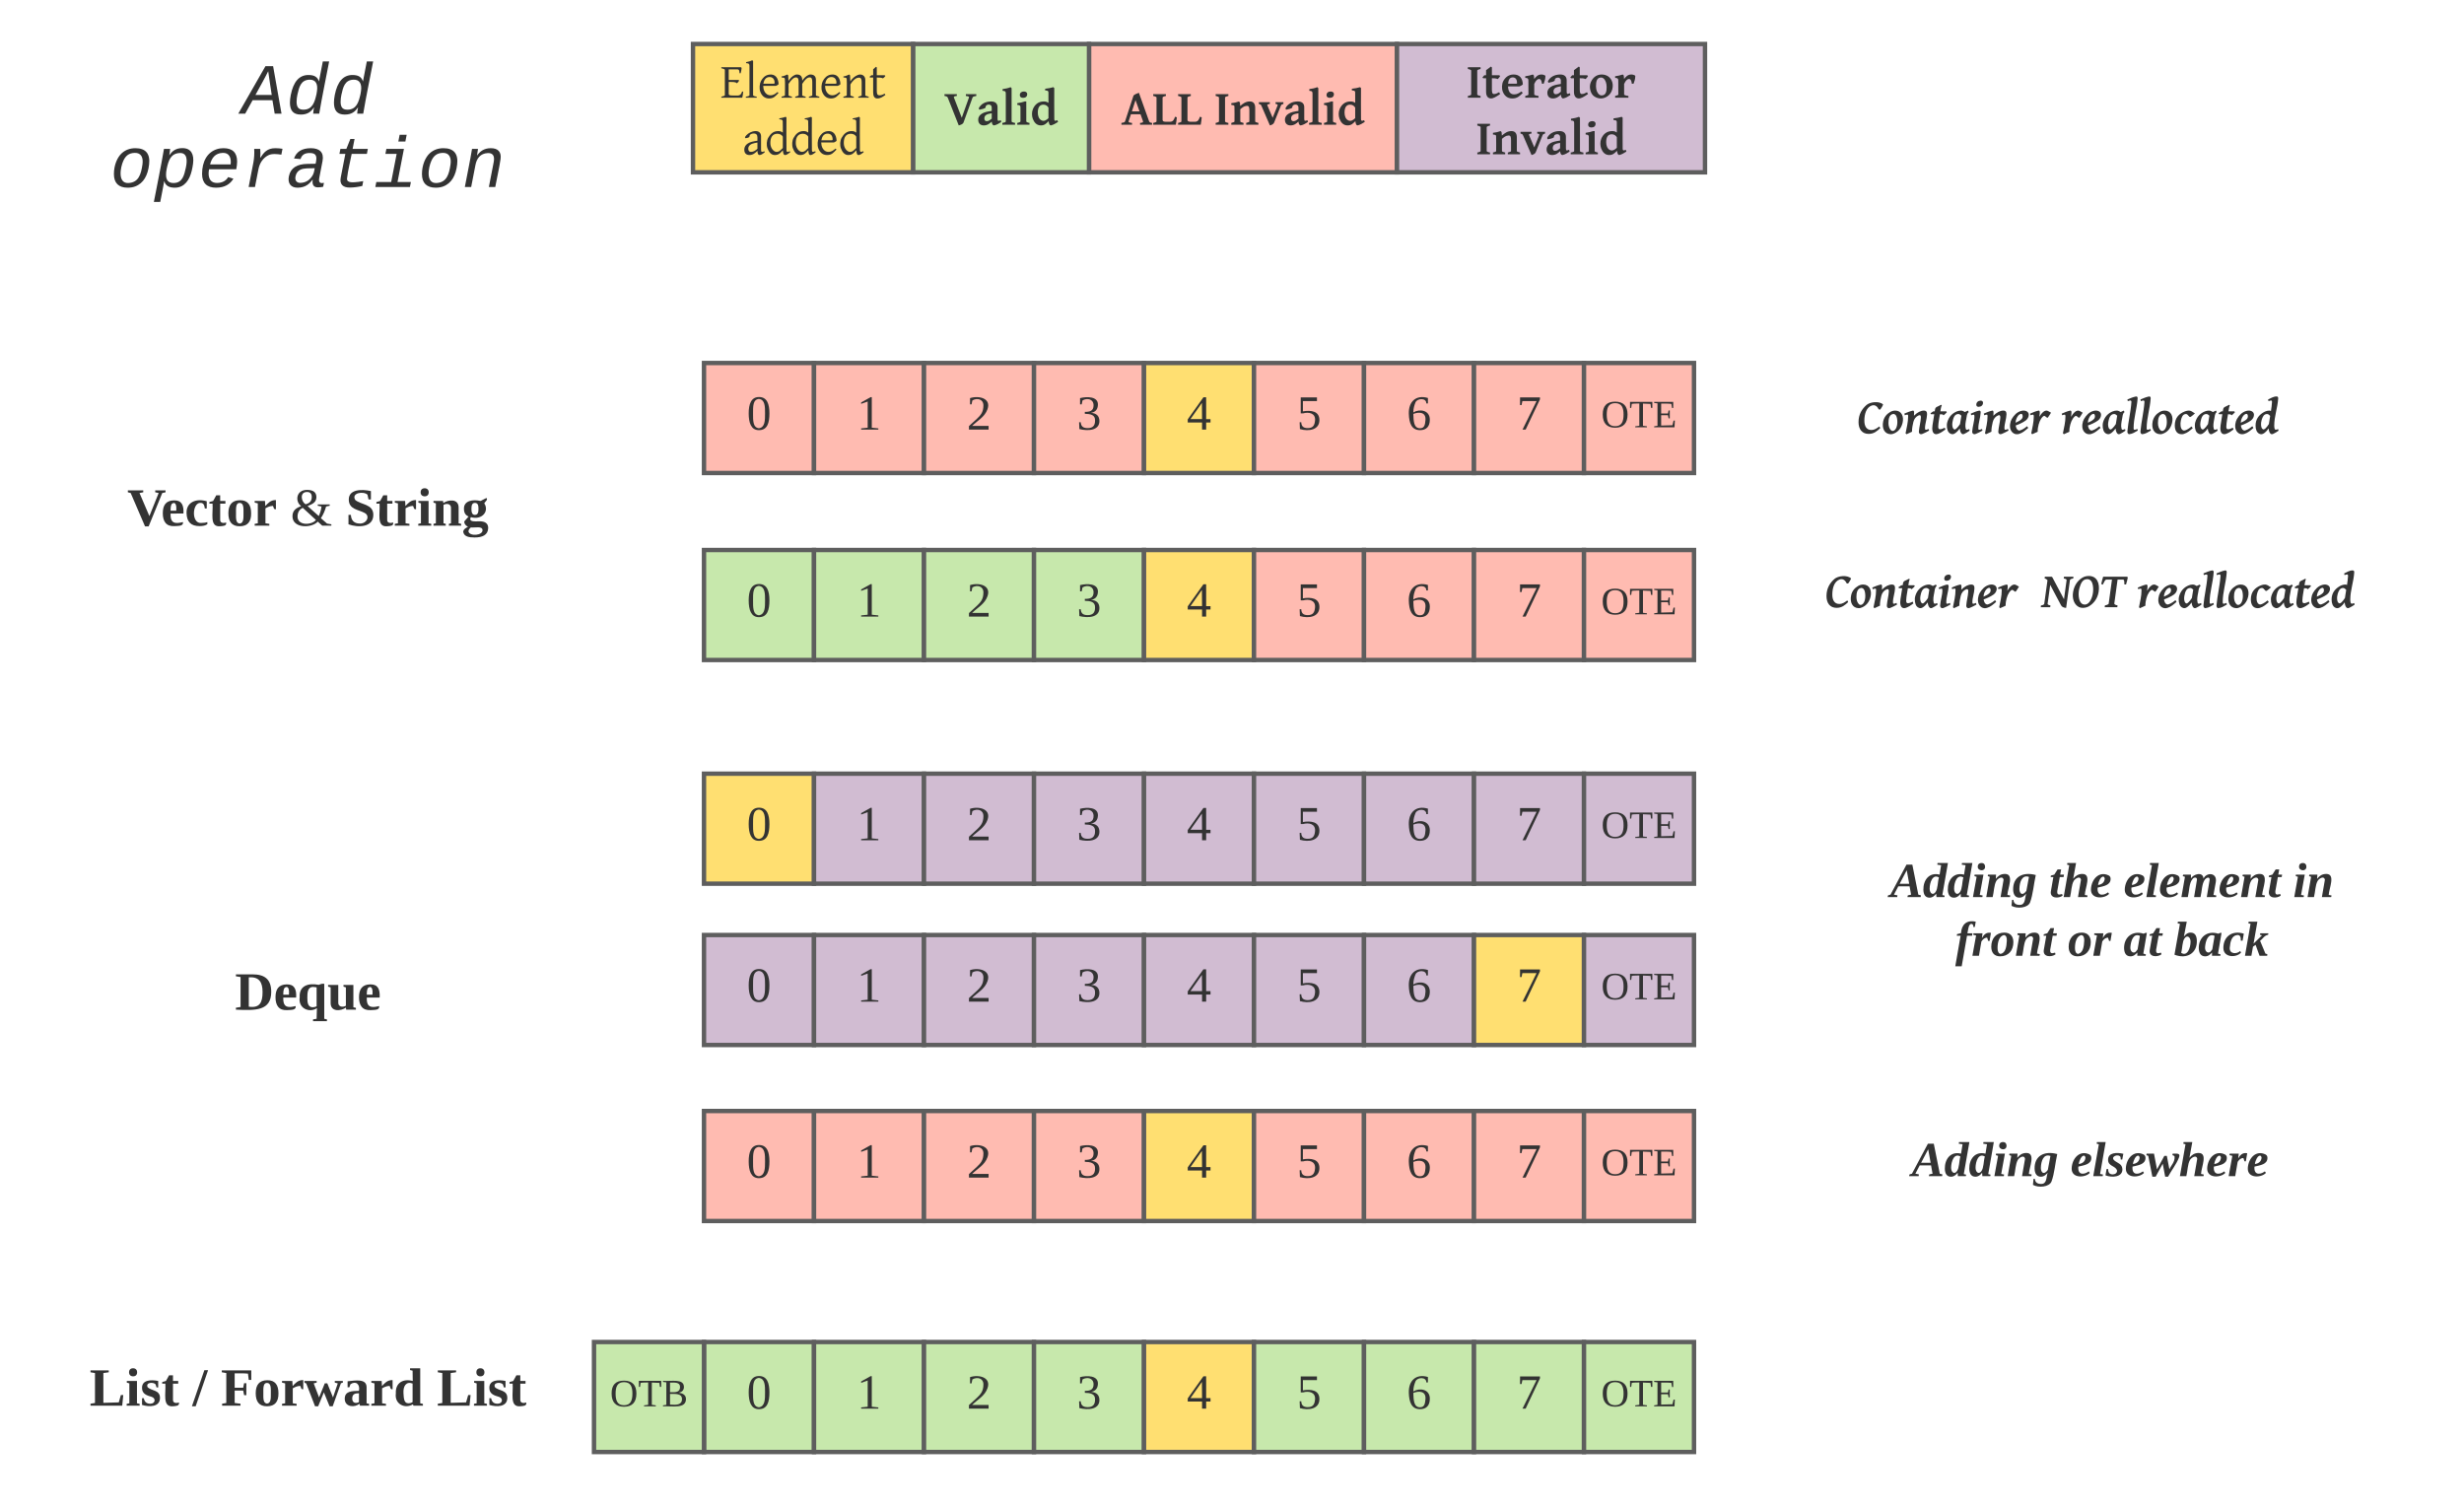 <svg xmlns="http://www.w3.org/2000/svg" xmlns:xlink="http://www.w3.org/1999/xlink" xmlns:lucid="lucid" width="1120" height="685"><g transform="translate(0 -80)" lucid:page-tab-id="0_0"><path d="M20 106c0-3.3 2.7-6 6-6h228c3.3 0 6 2.7 6 6v64.67c0 3.3-2.7 6-6 6H26c-3.3 0-6-2.7-6-6z" stroke="#000" stroke-opacity="0" stroke-width="2" fill="#fff" fill-opacity="0"/><use xlink:href="#a" transform="matrix(1,0,0,1,25,105) translate(84.995 26.66)"/><use xlink:href="#b" transform="matrix(1,0,0,1,25,105) translate(24.985 59.993)"/><path d="M495 100h140v58.33H495z" stroke="#5e5e5e" stroke-width="2" fill="#ffbbb1"/><use xlink:href="#c" transform="matrix(1,0,0,1,500,105) translate(9.748 31.673)"/><use xlink:href="#d" transform="matrix(1,0,0,1,500,105) translate(51.882 31.673)"/><path d="M415 100h80v58.33h-80z" stroke="#5e5e5e" stroke-width="2" fill="#c7e8ac"/><use xlink:href="#e" transform="matrix(1,0,0,1,420,105) translate(9.164 31.673)"/><path d="M315 100h100v58.33H315z" stroke="#5e5e5e" stroke-width="2" fill="#ffdf71"/><use xlink:href="#f" transform="matrix(1,0,0,1,320,105) translate(7.332 19.423)"/><use xlink:href="#g" transform="matrix(1,0,0,1,320,105) translate(17.434 45.139)"/><path d="M320 245h50v50h-50z" stroke="#5e5e5e" stroke-width="2" fill="#ffbbb1"/><use xlink:href="#h" transform="matrix(1,0,0,1,325,250) translate(14.444 25.278)"/><path d="M370 245h50v50h-50z" stroke="#5e5e5e" stroke-width="2" fill="#ffbbb1"/><use xlink:href="#i" transform="matrix(1,0,0,1,375,250) translate(14.444 25.278)"/><path d="M420 245h50v50h-50z" stroke="#5e5e5e" stroke-width="2" fill="#ffbbb1"/><use xlink:href="#j" transform="matrix(1,0,0,1,425,250) translate(14.444 25.278)"/><path d="M470 245h50v50h-50z" stroke="#5e5e5e" stroke-width="2" fill="#ffbbb1"/><use xlink:href="#k" transform="matrix(1,0,0,1,475,250) translate(14.444 25.278)"/><path d="M520 245h50v50h-50z" stroke="#5e5e5e" stroke-width="2" fill="#ffdf71"/><use xlink:href="#l" transform="matrix(1,0,0,1,525,250) translate(14.444 25.278)"/><path d="M570 245h50v50h-50z" stroke="#5e5e5e" stroke-width="2" fill="#ffbbb1"/><use xlink:href="#m" transform="matrix(1,0,0,1,575,250) translate(14.444 25.278)"/><path d="M620 245h50v50h-50z" stroke="#5e5e5e" stroke-width="2" fill="#ffbbb1"/><use xlink:href="#n" transform="matrix(1,0,0,1,625,250) translate(14.444 25.278)"/><path d="M670 245h50v50h-50z" stroke="#5e5e5e" stroke-width="2" fill="#ffbbb1"/><use xlink:href="#o" transform="matrix(1,0,0,1,675,250) translate(14.444 25.278)"/><path d="M720 245h50v50h-50z" stroke="#5e5e5e" stroke-width="2" fill="#ffbbb1"/><use xlink:href="#p" transform="matrix(1,0,0,1,725,250) translate(2.79 24.222)"/><path d="M20 291c0-3.3 2.7-6 6-6h228c3.3 0 6 2.7 6 6v48c0 3.3-2.7 6-6 6H26c-3.3 0-6-2.7-6-6z" stroke="#000" stroke-opacity="0" stroke-width="2" fill="#fff" fill-opacity="0"/><use xlink:href="#q" transform="matrix(1,0,0,1,25,290) translate(32.84 28.931)"/><use xlink:href="#r" transform="matrix(1,0,0,1,25,290) translate(106.988 28.931)"/><use xlink:href="#s" transform="matrix(1,0,0,1,25,290) translate(132.111 28.931)"/><path d="M820 246c0-3.3 2.7-6 6-6h228c3.3 0 6 2.7 6 6v48c0 3.3-2.7 6-6 6H826c-3.3 0-6-2.7-6-6z" stroke="#000" stroke-opacity="0" stroke-width="2" fill="#fff" fill-opacity="0"/><use xlink:href="#t" transform="matrix(1,0,0,1,825,245) translate(19.118 31.923)"/><use xlink:href="#u" transform="matrix(1,0,0,1,825,245) translate(111.87 31.923)"/><path d="M320 330h50v50h-50z" stroke="#5e5e5e" stroke-width="2" fill="#c7e8ac"/><use xlink:href="#h" transform="matrix(1,0,0,1,325,335) translate(14.444 25.278)"/><path d="M370 330h50v50h-50z" stroke="#5e5e5e" stroke-width="2" fill="#c7e8ac"/><use xlink:href="#v" transform="matrix(1,0,0,1,375,335) translate(14.444 25.278)"/><path d="M420 330h50v50h-50z" stroke="#5e5e5e" stroke-width="2" fill="#c7e8ac"/><use xlink:href="#w" transform="matrix(1,0,0,1,425,335) translate(14.444 25.278)"/><path d="M470 330h50v50h-50z" stroke="#5e5e5e" stroke-width="2" fill="#c7e8ac"/><use xlink:href="#k" transform="matrix(1,0,0,1,475,335) translate(14.444 25.278)"/><path d="M520 330h50v50h-50z" stroke="#5e5e5e" stroke-width="2" fill="#ffdf71"/><use xlink:href="#x" transform="matrix(1,0,0,1,525,335) translate(14.444 25.278)"/><path d="M570 330h50v50h-50z" stroke="#5e5e5e" stroke-width="2" fill="#ffbbb1"/><use xlink:href="#y" transform="matrix(1,0,0,1,575,335) translate(14.444 25.278)"/><path d="M620 330h50v50h-50z" stroke="#5e5e5e" stroke-width="2" fill="#ffbbb1"/><use xlink:href="#z" transform="matrix(1,0,0,1,625,335) translate(14.444 25.278)"/><path d="M670 330h50v50h-50z" stroke="#5e5e5e" stroke-width="2" fill="#ffbbb1"/><use xlink:href="#A" transform="matrix(1,0,0,1,675,335) translate(14.444 25.278)"/><path d="M720 330h50v50h-50z" stroke="#5e5e5e" stroke-width="2" fill="#ffbbb1"/><use xlink:href="#p" transform="matrix(1,0,0,1,725,335) translate(2.79 24.222)"/><path d="M800 324.57c0-3.32 2.7-6 6-6h288c3.3 0 6 2.68 6 6V374c0 3.3-2.7 6-6 6H806c-3.3 0-6-2.7-6-6z" stroke="#000" stroke-opacity="0" stroke-width="2" fill="#fff" fill-opacity="0"/><use xlink:href="#B" transform="matrix(1,0,0,1,805,323.568) translate(24.552 32.423)"/><use xlink:href="#C" transform="matrix(1,0,0,1,805,323.568) translate(122.631 32.423)"/><use xlink:href="#D" transform="matrix(1,0,0,1,805,323.568) translate(166.436 32.423)"/><path d="M320 431.67h50v50h-50z" stroke="#5e5e5e" stroke-width="2" fill="#ffdf71"/><use xlink:href="#E" transform="matrix(1,0,0,1,325,436.667) translate(14.444 25.278)"/><path d="M370 431.67h50v50h-50z" stroke="#5e5e5e" stroke-width="2" fill="#d1bcd2"/><use xlink:href="#i" transform="matrix(1,0,0,1,375,436.667) translate(14.444 25.278)"/><path d="M420 431.67h50v50h-50z" stroke="#5e5e5e" stroke-width="2" fill="#d1bcd2"/><use xlink:href="#w" transform="matrix(1,0,0,1,425,436.667) translate(14.444 25.278)"/><path d="M470 431.67h50v50h-50z" stroke="#5e5e5e" stroke-width="2" fill="#d1bcd2"/><use xlink:href="#F" transform="matrix(1,0,0,1,475,436.667) translate(14.444 25.278)"/><path d="M520 431.67h50v50h-50z" stroke="#5e5e5e" stroke-width="2" fill="#d1bcd2"/><use xlink:href="#l" transform="matrix(1,0,0,1,525,436.667) translate(14.444 25.278)"/><path d="M570 431.67h50v50h-50z" stroke="#5e5e5e" stroke-width="2" fill="#d1bcd2"/><use xlink:href="#m" transform="matrix(1,0,0,1,575,436.667) translate(14.444 25.278)"/><path d="M620 431.67h50v50h-50z" stroke="#5e5e5e" stroke-width="2" fill="#d1bcd2"/><use xlink:href="#z" transform="matrix(1,0,0,1,625,436.667) translate(14.444 25.278)"/><path d="M670 431.67h50v50h-50z" stroke="#5e5e5e" stroke-width="2" fill="#d1bcd2"/><use xlink:href="#A" transform="matrix(1,0,0,1,675,436.667) translate(14.444 25.278)"/><path d="M720 431.67h50v50h-50z" stroke="#5e5e5e" stroke-width="2" fill="#d1bcd2"/><use xlink:href="#p" transform="matrix(1,0,0,1,725,436.667) translate(2.79 24.222)"/><path d="M20 511c0-3.3 2.7-6 6-6h228c3.3 0 6 2.7 6 6v48c0 3.3-2.7 6-6 6H26c-3.3 0-6-2.7-6-6z" stroke="#000" stroke-opacity="0" stroke-width="2" fill="#fff" fill-opacity="0"/><use xlink:href="#G" transform="matrix(1,0,0,1,25,510) translate(81.83 28.931)"/><path d="M635 100h140v58.33H635z" stroke="#5e5e5e" stroke-width="2" fill="#d1bcd2"/><use xlink:href="#H" transform="matrix(1,0,0,1,640,105) translate(26.518 19.423)"/><use xlink:href="#d" transform="matrix(1,0,0,1,640,105) translate(30.815 45.139)"/><path d="M840 471c0-3.3 2.7-6 6-6h228c3.3 0 6 2.7 6 6v51.33c0 3.32-2.7 6-6 6H846c-3.3 0-6-2.68-6-6z" stroke="#000" stroke-opacity="0" stroke-width="2" fill="#fff" fill-opacity="0"/><use xlink:href="#I" transform="matrix(1,0,0,1,845,470) translate(14.198 17.778)"/><use xlink:href="#J" transform="matrix(1,0,0,1,845,470) translate(86.42 17.778)"/><use xlink:href="#K" transform="matrix(1,0,0,1,845,470) translate(120.309 17.778)"/><use xlink:href="#L" transform="matrix(1,0,0,1,845,470) translate(197.284 17.778)"/><use xlink:href="#M" transform="matrix(1,0,0,1,845,470) translate(43.765 44.444)"/><use xlink:href="#N" transform="matrix(1,0,0,1,845,470) translate(94.938 44.444)"/><use xlink:href="#O" transform="matrix(1,0,0,1,845,470) translate(120.247 44.444)"/><use xlink:href="#P" transform="matrix(1,0,0,1,845,470) translate(143.086 44.444)"/><path d="M320 505h50v50h-50z" stroke="#5e5e5e" stroke-width="2" fill="#d1bcd2"/><use xlink:href="#E" transform="matrix(1,0,0,1,325,510) translate(14.444 25.278)"/><path d="M370 505h50v50h-50z" stroke="#5e5e5e" stroke-width="2" fill="#d1bcd2"/><use xlink:href="#i" transform="matrix(1,0,0,1,375,510) translate(14.444 25.278)"/><path d="M420 505h50v50h-50z" stroke="#5e5e5e" stroke-width="2" fill="#d1bcd2"/><use xlink:href="#w" transform="matrix(1,0,0,1,425,510) translate(14.444 25.278)"/><path d="M470 505h50v50h-50z" stroke="#5e5e5e" stroke-width="2" fill="#d1bcd2"/><use xlink:href="#F" transform="matrix(1,0,0,1,475,510) translate(14.444 25.278)"/><path d="M520 505h50v50h-50z" stroke="#5e5e5e" stroke-width="2" fill="#d1bcd2"/><use xlink:href="#l" transform="matrix(1,0,0,1,525,510) translate(14.444 25.278)"/><path d="M570 505h50v50h-50z" stroke="#5e5e5e" stroke-width="2" fill="#d1bcd2"/><use xlink:href="#y" transform="matrix(1,0,0,1,575,510) translate(14.444 25.278)"/><path d="M620 505h50v50h-50z" stroke="#5e5e5e" stroke-width="2" fill="#d1bcd2"/><use xlink:href="#n" transform="matrix(1,0,0,1,625,510) translate(14.444 25.278)"/><path d="M670 505h50v50h-50z" stroke="#5e5e5e" stroke-width="2" fill="#ffdf71"/><use xlink:href="#o" transform="matrix(1,0,0,1,675,510) translate(14.444 25.278)"/><path d="M720 505h50v50h-50z" stroke="#5e5e5e" stroke-width="2" fill="#d1bcd2"/><use xlink:href="#p" transform="matrix(1,0,0,1,725,510) translate(2.79 24.222)"/><path d="M320 585h50v50h-50z" stroke="#5e5e5e" stroke-width="2" fill="#ffbbb1"/><use xlink:href="#E" transform="matrix(1,0,0,1,325,590) translate(14.444 25.278)"/><path d="M370 585h50v50h-50z" stroke="#5e5e5e" stroke-width="2" fill="#ffbbb1"/><use xlink:href="#i" transform="matrix(1,0,0,1,375,590) translate(14.444 25.278)"/><path d="M420 585h50v50h-50z" stroke="#5e5e5e" stroke-width="2" fill="#ffbbb1"/><use xlink:href="#w" transform="matrix(1,0,0,1,425,590) translate(14.444 25.278)"/><path d="M470 585h50v50h-50z" stroke="#5e5e5e" stroke-width="2" fill="#ffbbb1"/><use xlink:href="#k" transform="matrix(1,0,0,1,475,590) translate(14.444 25.278)"/><path d="M520 585h50v50h-50z" stroke="#5e5e5e" stroke-width="2" fill="#ffdf71"/><use xlink:href="#x" transform="matrix(1,0,0,1,525,590) translate(14.444 25.278)"/><path d="M570 585h50v50h-50z" stroke="#5e5e5e" stroke-width="2" fill="#ffbbb1"/><use xlink:href="#y" transform="matrix(1,0,0,1,575,590) translate(14.444 25.278)"/><path d="M620 585h50v50h-50z" stroke="#5e5e5e" stroke-width="2" fill="#ffbbb1"/><use xlink:href="#n" transform="matrix(1,0,0,1,625,590) translate(14.444 25.278)"/><path d="M670 585h50v50h-50z" stroke="#5e5e5e" stroke-width="2" fill="#ffbbb1"/><use xlink:href="#o" transform="matrix(1,0,0,1,675,590) translate(14.444 25.278)"/><path d="M720 585h50v50h-50z" stroke="#5e5e5e" stroke-width="2" fill="#ffbbb1"/><use xlink:href="#Q" transform="matrix(1,0,0,1,725,590) translate(2.79 24.222)"/><path d="M830 584.33c0-3.3 2.7-6 6-6h228c3.3 0 6 2.7 6 6v51.34c0 3.3-2.7 6-6 6H836c-3.3 0-6-2.7-6-6z" stroke="#000" stroke-opacity="0" stroke-width="2" fill="#fff" fill-opacity="0"/><use xlink:href="#I" transform="matrix(1,0,0,1,835,583.333) translate(33.951 31.278)"/><use xlink:href="#R" transform="matrix(1,0,0,1,835,583.333) translate(106.173 31.278)"/><path d="M20 691c0-3.3 2.7-6 6-6h228c3.3 0 6 2.7 6 6v48c0 3.3-2.7 6-6 6H26c-3.3 0-6-2.7-6-6z" stroke="#000" stroke-opacity="0" stroke-width="3" fill="#fff" fill-opacity="0"/><use xlink:href="#S" transform="matrix(1,0,0,1,25,690) translate(15.728 28.931)"/><use xlink:href="#T" transform="matrix(1,0,0,1,25,690) translate(62.512 28.931)"/><use xlink:href="#U" transform="matrix(1,0,0,1,25,690) translate(75.414 28.931)"/><use xlink:href="#V" transform="matrix(1,0,0,1,25,690) translate(173.599 28.931)"/><path d="M320 690h50v50h-50z" stroke="#5e5e5e" stroke-width="2" fill="#c7e8ac"/><g><use xlink:href="#E" transform="matrix(1,0,0,1,325,695) translate(14.444 25.278)"/></g><path d="M370 690h50v50h-50z" stroke="#5e5e5e" stroke-width="2" fill="#c7e8ac"/><g><use xlink:href="#i" transform="matrix(1,0,0,1,375,695) translate(14.444 25.278)"/></g><path d="M420 690h50v50h-50z" stroke="#5e5e5e" stroke-width="2" fill="#c7e8ac"/><g><use xlink:href="#w" transform="matrix(1,0,0,1,425,695) translate(14.444 25.278)"/></g><path d="M470 690h50v50h-50z" stroke="#5e5e5e" stroke-width="2" fill="#c7e8ac"/><g><use xlink:href="#k" transform="matrix(1,0,0,1,475,695) translate(14.444 25.278)"/></g><path d="M520 690h50v50h-50z" stroke="#5e5e5e" stroke-width="2" fill="#ffdf71"/><g><use xlink:href="#l" transform="matrix(1,0,0,1,525,695) translate(14.444 25.278)"/></g><path d="M570 690h50v50h-50z" stroke="#5e5e5e" stroke-width="2" fill="#c7e8ac"/><g><use xlink:href="#y" transform="matrix(1,0,0,1,575,695) translate(14.444 25.278)"/></g><path d="M620 690h50v50h-50z" stroke="#5e5e5e" stroke-width="2" fill="#c7e8ac"/><g><use xlink:href="#z" transform="matrix(1,0,0,1,625,695) translate(14.444 25.278)"/></g><path d="M670 690h50v50h-50z" stroke="#5e5e5e" stroke-width="2" fill="#c7e8ac"/><g><use xlink:href="#o" transform="matrix(1,0,0,1,675,695) translate(14.444 25.278)"/></g><path d="M720 690h50v50h-50z" stroke="#5e5e5e" stroke-width="2" fill="#c7e8ac"/><g><use xlink:href="#p" transform="matrix(1,0,0,1,725,695) translate(2.79 24.222)"/></g><path d="M270 690h50v50h-50z" stroke="#5e5e5e" stroke-width="2" fill="#c7e8ac"/><g><use xlink:href="#W" transform="matrix(1,0,0,1,275,695) translate(2.272 24.222)"/></g><defs><path fill="#333" d="M929 0l-64-382H302L91 0h-196l772-1349h217L1123 0H929zm-84-531c-33-225-70-447-100-674-114 230-242 451-363 674h463" id="X"/><path fill="#333" d="M772 0c2-57 14-121 24-174h-5C708-49 608 26 420 26 203 26 113-90 112-311c0-65 8-138 24-221 74-377 241-566 502-566 165 0 259 55 298 184 37-190 73-380 110-570h180C1133-988 1028-504 944 0H772zm109-648c26-189-33-326-219-317-242 11-291 213-338 427-15 68-22 130-23 201 1 149 51 224 193 224 258 0 321-215 372-441 8-34 12-65 15-94" id="Y"/><g id="a"><use transform="matrix(0.016,0,0,0.016,0,0)" xlink:href="#X"/><use transform="matrix(0.016,0,0,0.016,20.003,0)" xlink:href="#Y"/><use transform="matrix(0.016,0,0,0.016,40.007,0)" xlink:href="#Y"/></g><path fill="#333" d="M724-1102c292 0 423 159 388 460-35 307-154 537-400 628-65 24-136 34-212 34-254-2-388-131-388-387 0-255 97-480 226-595 103-92 231-140 386-140zM381-747C294-559 211-98 524-113c294-14 359-254 399-525 28-194-32-337-222-331-174 5-260 94-320 222" id="Z"/><path fill="#333" d="M808-1104c255 0 336 185 302 442-38 281-118 532-328 640-56 28-120 42-193 42-158 0-262-57-295-184-10-1-5 5-7 18-33 194-73 381-109 571H-3C92-78 198-570 284-1082h175c-4 58-14 124-24 178h4c78-115 178-200 369-200zM343-350c-1 156 68 242 223 237 244-7 292-220 339-433 43-194 50-428-171-419-257 11-321 210-371 441-15 68-20 127-20 174" id="aa"/><path fill="#333" d="M726-1102c256 0 385 126 386 379 1 67-11 147-25 220H315c-7 39-13 78-13 121 2 164 74 267 238 267 154 0 260-65 317-166l149 45C916-82 760 20 514 20c-259 0-398-131-398-390 0-357 148-615 421-704 62-20 125-28 189-28zm202 461c22-192-41-335-226-328-212 9-312 142-358 328h584" id="ab"/><path fill="#333" d="M523-832c93-143 191-271 425-270 69 0 147 7 203 17l-33 167c-114-19-266-34-366 15-148 73-248 213-284 395L369 0H189l136-701c21-116 30-253 22-381h171c8 76 8 174 0 250h5" id="ac"/><path fill="#333" d="M948-272c-17 76-19 161 70 161 21 0 42-3 60-7L1056-6c-45 10-88 14-142 16-138 6-175-86-155-217h-6C661-83 550 15 337 20 138 24 42-104 82-302c49-247 238-349 523-354l236-4c9-47 22-94 22-148 0-118-65-155-184-157-151-3-231 57-266 172l-185-17c67-189 220-292 480-292 245 0 377 119 330 364zm-678-27c-21 109 31 185 140 182 176-5 282-102 348-217 37-66 43-123 59-200-145 7-304-9-409 44-71 36-119 96-138 191" id="ad"/><path fill="#333" d="M574 16c-199 5-309-85-269-285l131-671H268l27-142h170l113-282h120l-55 282h432l-27 142H616c-43 233-105 457-132 696-16 144 198 111 324 99 46-6 96-14 136-22L918-30C819-5 700 13 574 16" id="ae"/><path fill="#333" d="M668-142h380L1020 0H38l28-142h422l155-798H324l27-142h499zm23-1150l37-192h200l-37 192H691" id="af"/><path fill="#333" d="M815-1102c202-2 311 102 279 314-40 267-101 525-150 788H763l135-695c7-39 11-71 11-98 2-119-62-175-179-170-208 9-312 151-348 336L260 0H80c67-361 144-713 204-1082h170c-6 58-17 130-28 185h3c86-116 194-203 386-205" id="ag"/><g id="b"><use transform="matrix(0.016,0,0,0.016,0,0)" xlink:href="#Z"/><use transform="matrix(0.016,0,0,0.016,20.003,0)" xlink:href="#aa"/><use transform="matrix(0.016,0,0,0.016,40.007,0)" xlink:href="#ab"/><use transform="matrix(0.016,0,0,0.016,60.01,0)" xlink:href="#ac"/><use transform="matrix(0.016,0,0,0.016,80.013,0)" xlink:href="#ad"/><use transform="matrix(0.016,0,0,0.016,100.016,0)" xlink:href="#ae"/><use transform="matrix(0.016,0,0,0.016,120.02,0)" xlink:href="#af"/><use transform="matrix(0.016,0,0,0.016,140.023,0)" xlink:href="#Z"/><use transform="matrix(0.016,0,0,0.016,160.026,0)" xlink:href="#ag"/></g><path fill="#333" d="M747-550l-165-465-150 465h315zM392-430l-96 289c-7 21 1 36 24 45s62 17 117 23V0H0v-73c73-17 133-13 151-68l349-1066c60-51 139-84 222-110l420 1176c16 49 64 60 124 68V0H769v-73c52-3 87-10 105-20s24-26 17-48L789-430H392" id="ah"/><path fill="#333" d="M729-120c148 2 174-101 217-210l73 26c-10 100-22 215-41 304H43v-73c45-9 80-20 103-31s34-21 34-30v-991c0-8-10-18-32-30s-57-23-105-32v-73h525v73c-45 9-80 20-103 31s-35 22-35 31v931c9 77 99 74 186 74h113" id="ai"/><g id="c"><use transform="matrix(0.011,0,0,0.011,0,0)" xlink:href="#ah"/><use transform="matrix(0.011,0,0,0.011,13.965,0)" xlink:href="#ai"/><use transform="matrix(0.011,0,0,0.011,25.282,0)" xlink:href="#ai"/></g><path fill="#333" d="M63 0v-73c45-9 80-20 103-31s34-21 34-30v-991c0-8-10-18-32-30s-57-23-105-32v-73h525v73c-45 9-80 20-103 31s-35 22-35 31v991c0 8 11 18 33 30s57 22 105 31V0H63" id="aj"/><path fill="#333" d="M814-960c151 0 221 99 221 256v570c8 28 38 30 68 42 17 7 39 12 65 19V0H663v-73c48-13 82-24 102-33s30-19 30-28v-454c-3-102-4-195-105-190-125 7-188 76-270 139v505c0 10 11 20 34 31s56 21 99 30V0H48v-73c44-11 77-22 99-31s33-19 33-30c-1-205 6-414-2-617-2-64-63-55-130-67v-70c119-13 221-35 315-72l42 42 11 144c121-102 230-186 398-186" id="ak"/><path fill="#333" d="M1027-857c-52 12-85 23-103 68L641-82c-29 63-99 93-172 112L116-789c-20-44-45-54-103-68v-73h453v73c-41 6-70 8-94 23-16 11-12 26-4 45l215 503 202-503c24-56-33-59-81-68v-73h323v73" id="al"/><path fill="#333" d="M319-259c0 68 31 114 93 114 98 0 147-56 211-105v-221c-153 26-304 50-304 212zm584 99c38 0 59-16 91-27l22 75C927-56 834 9 717 30c-65-8-88-81-93-159C538-47 445 30 293 30 154 30 65-56 65-201c0-127 64-194 141-247 107-73 248-95 417-121v-118c9-110-74-169-178-134-46 15-82 54-78 119-52 44-150 61-229 78-15 2-26 3-31 2l-21-54c84-172 266-284 511-284 166 0 266 79 266 240v482c0 44 7 78 40 78" id="am"/><path fill="#333" d="M63-1470c123-17 231-39 329-80l43 41v1375c9 30 42 35 75 46 18 6 41 10 68 15V0H53v-73c57-11 103-17 136-45 4-5 6-11 6-16v-1132c0-71-5-115-64-124-17-3-40-7-68-10v-70" id="an"/><path fill="#333" d="M63-888c112-16 215-38 308-72h64v826c0 8 10 18 30 30s54 22 103 31V0H63v-73c45-9 79-20 100-31s32-21 32-30c-1-198 2-400-1-596-1-77-54-79-131-88v-70zm272-483c78 0 138 32 138 110 0 98-68 152-168 152-79 0-137-33-137-111 0-98 69-151 167-151" id="ao"/><path fill="#333" d="M608-1485c121-11 249-37 339-65l38 37c1 424-6 852 1 1273 1 44 4 85 54 78 27-4 45-13 73-25l28 73C1051-58 957 4 844 30c-48 0-79-58-92-175C662-60 594 30 431 30 250 30 151-100 97-245c-43-117-45-275 3-393 72-177 212-322 451-322 86 0 134 17 194 59-1-141 2-293-1-431-2-78-58-77-136-84v-69zM450-183c118 65 220-16 295-86v-437c-42-68-108-122-210-122-175 0-230 145-230 330 0 149 51 263 145 315" id="ap"/><g id="d"><use transform="matrix(0.011,0,0,0.011,0,0)" xlink:href="#aj"/><use transform="matrix(0.011,0,0,0.011,7.27,0)" xlink:href="#ak"/><use transform="matrix(0.011,0,0,0.011,20.182,0)" xlink:href="#al"/><use transform="matrix(0.011,0,0,0.011,31.467,0)" xlink:href="#am"/><use transform="matrix(0.011,0,0,0.011,42.567,0)" xlink:href="#an"/><use transform="matrix(0.011,0,0,0.011,49.24,0)" xlink:href="#ao"/><use transform="matrix(0.011,0,0,0.011,55.914,0)" xlink:href="#ap"/></g><path fill="#333" d="M1328-1187c-71 18-136 14-155 66L797-82C765-17 678 9 602 30L147-1121c-24-45-64-56-134-66v-73h510v73c-53 4-89 11-106 21s-22 24-15 43l325 837 297-835c13-42-24-47-59-55-18-4-41-8-68-11v-73h431v73" id="aq"/><g id="e"><use transform="matrix(0.011,0,0,0.011,0,0)" xlink:href="#aq"/><use transform="matrix(0.011,0,0,0.011,14.768,0)" xlink:href="#am"/><use transform="matrix(0.011,0,0,0.011,25.868,0)" xlink:href="#an"/><use transform="matrix(0.011,0,0,0.011,32.541,0)" xlink:href="#ao"/><use transform="matrix(0.011,0,0,0.011,39.214,0)" xlink:href="#ap"/></g><path fill="#333" d="M688-90c147 7 186-65 223-172l43 18c-7 88-25 180-41 244H50v-43c45-9 80-20 106-31s39-21 39-30v-1051c0-8-13-18-37-30s-60-23-108-32v-43h806l33 25c-6 79-22 159-41 225h-45c-7-78-7-160-82-160H355v435h405l26 28c-25 40-56 82-92 111-60-70-209-53-339-55v497c3 49 47 53 98 60 61 8 162 1 235 4" id="ar"/><path fill="#333" d="M70-1470c101-21 173-37 254-80l36 34v1412c0 10 11 20 34 31s61 21 116 30V0H60v-43c58-11 108-17 142-45 6-5 8-11 8-16v-1192c1-74-10-115-71-124-18-3-41-7-69-10v-40" id="as"/><path fill="#333" d="M702-616c0-134-64-239-206-239-165 0-232 127-260 275h428c31-1 38-6 38-36zm158 421C745-83 676 34 465 30 275 26 169-94 112-242c-53-136-32-337 26-447 68-129 169-238 330-265 260-43 390 140 398 397-25 28-71 51-110 67H230c4 167 66 294 174 358 36 21 77 32 122 32 145-2 206-68 297-136 15 7 29 29 37 41" id="at"/><path fill="#333" d="M1253-960c142 3 222 76 222 219v637c0 9 10 19 31 28s57 20 110 33V0h-430v-43c48-13 84-24 106-33s33-19 33-28v-529c-3-110-5-214-113-207s-164 86-224 156c-27 32-53 70-78 111v469c0 9 10 19 31 28s57 20 110 33V0H621v-43c48-13 83-24 105-33s34-19 34-28v-529c-2-111-4-208-113-207-45 0-93 23-143 70S402-658 345-573v469c0 10 12 20 37 31s60 21 103 30V0H55v-43c44-11 78-22 103-31s37-19 37-30c-2-223 12-454-3-670-4-60-71-54-137-66v-40c94-15 168-44 240-80l35 35 11 229c73-105 152-197 269-248 28-12 54-16 78-16 159-1 228 90 222 256 70-102 150-191 264-240 28-12 54-16 79-16" id="au"/><path fill="#333" d="M650-940c160-62 310 29 310 199v637c0 9 10 19 30 28s57 20 110 33V0H670v-43c48-13 83-24 106-33s34-19 34-28v-529c0-115-12-206-128-197-113 9-175 79-242 150-33 35-63 79-95 131v445c0 10 12 20 37 31s60 21 103 30V0H55v-43c44-11 78-22 103-31s37-19 37-30c-2-222 10-452-3-669-4-63-69-56-137-67v-40c94-15 166-44 240-80l35 35 11 249c76-114 178-213 309-264" id="av"/><path fill="#333" d="M428-100c87 0 139-28 219-68l29 51C580-51 484 30 344 30 211 30 170-79 170-221v-614H41l-21-28 78-67h72v-246l119-104 31 25v325h327l29 29c-27 38-61 78-101 101-58-29-154-39-255-35v528c2 109 2 207 108 207" id="aw"/><g id="f"><use transform="matrix(0.011,0,0,0.011,0,0)" xlink:href="#ar"/><use transform="matrix(0.011,0,0,0.011,11.024,0)" xlink:href="#as"/><use transform="matrix(0.011,0,0,0.011,17.046,0)" xlink:href="#at"/><use transform="matrix(0.011,0,0,0.011,27.311,0)" xlink:href="#au"/><use transform="matrix(0.011,0,0,0.011,45.161,0)" xlink:href="#at"/><use transform="matrix(0.011,0,0,0.011,55.425,0)" xlink:href="#av"/><use transform="matrix(0.011,0,0,0.011,67.687,0)" xlink:href="#aw"/></g><path fill="#333" d="M244-229c1 78 37 129 108 129 118 0 190-59 271-127v-259c-164 29-303 49-363 176-11 23-16 50-16 81zm569 129c39-3 57-10 98-27l15 45C843-27 790 30 702 30c-22 0-40-15-55-46s-23-73-24-127C535-60 444 30 293 30 162 30 80-49 80-186c0-134 64-205 144-260 102-70 238-90 399-115v-141c0-108-55-164-168-158-89 5-163 44-163 136-28 38-109 56-170 57l-14-39c57-113 176-191 306-233 45-14 88-21 130-21 142-2 229 79 229 218v564c0 44 7 73 40 78" id="ax"/><path fill="#333" d="M600-1485c99-12 185-40 264-65l31 30c1 442-9 888 1 1326 1 47 0 102 56 94 17-3 46-12 86-27l13 43C976-39 923 30 829 30c-22 0-40-15-54-45s-23-81-28-154C662-73 586 30 416 30c-165 0-251-137-304-275-51-133-34-327 28-435 84-144 195-280 411-280 87 0 134 18 194 63-2-152 5-318-3-465-4-76-62-77-142-84v-39zM487-100c124 0 184-97 258-161v-469c-39-70-122-120-225-120-208 0-290 158-290 375 0 165 69 286 170 349 30 19 60 26 87 26" id="ay"/><g id="g"><use transform="matrix(0.011,0,0,0.011,0,0)" xlink:href="#ax"/><use transform="matrix(0.011,0,0,0.011,10.2,0)" xlink:href="#ay"/><use transform="matrix(0.011,0,0,0.011,21.756,0)" xlink:href="#ay"/><use transform="matrix(0.011,0,0,0.011,33.312,0)" xlink:href="#at"/><use transform="matrix(0.011,0,0,0.011,43.576,0)" xlink:href="#ay"/></g><path fill="#333" d="M90-239c59 0 76 52 76 120S152 4 89 4C31 4 14-51 14-119c0-67 17-120 76-120zM89-10c45-6 45-58 45-109 0-50 0-101-45-106-45 4-43 57-43 106 0 50-2 104 43 109" id="az"/><use transform="matrix(0.062,0,0,0.062,0,0)" xlink:href="#az" id="h"/><path fill="#333" d="M110-14l48 5v9H32v-9l48-5v-192l-48 17v-10l69-39h9v224" id="aA"/><use transform="matrix(0.062,0,0,0.062,0,0)" xlink:href="#aA" id="i"/><path fill="#333" d="M24-231c66-21 156 2 128 81C132-92 78-66 39-27h121V0H16v-26l59-54c26-25 47-47 47-97 0-48-47-57-81-37l-6 29H24v-46" id="aB"/><use transform="matrix(0.062,0,0,0.062,0,0)" xlink:href="#aB" id="j"/><path fill="#333" d="M104-123c39 3 61 21 62 59C167 7 83 12 19-4l-2-50h12c2 29 16 43 51 43 38 0 54-19 54-55 2-43-34-49-75-50v-14c37 0 64-7 64-48 0-47-47-56-81-36l-6 29H24v-46c51-13 135-13 131 51-2 34-20 52-51 57" id="aC"/><use transform="matrix(0.062,0,0,0.062,0,0)" xlink:href="#aC" id="k"/><path fill="#333" d="M142-52V0h-30v-52H7v-23l115-162h20v160h32v25h-32zm-30-25l-1-119L27-77h85" id="aD"/><use transform="matrix(0.062,0,0,0.062,0,0)" xlink:href="#aD" id="l"/><path fill="#333" d="M134-68c4-52-44-63-88-51H29v-117h119v27H45v75c60-10 121-2 121 64C166 3 87 15 23-4l-2-50h12c1 28 14 43 47 43 39 0 51-20 54-57" id="aE"/><use transform="matrix(0.062,0,0,0.062,0,0)" xlink:href="#aE" id="m"/><path fill="#333" d="M48-126c45-28 121-18 121 53 0 50-25 77-72 77-63 0-80-54-82-120-3-88 52-142 140-116v40h-12c2-42-66-39-79-8-8 20-16 43-16 74zm0 11c2 50 2 105 49 105 33 0 37-26 40-60 5-60-49-61-89-45" id="aF"/><use transform="matrix(0.062,0,0,0.062,0,0)" xlink:href="#aF" id="n"/><path fill="#333" d="M35-180H24v-56h146v14L65 0H42l103-209H41" id="aG"/><use transform="matrix(0.062,0,0,0.062,0,0)" xlink:href="#aG" id="o"/><path fill="#333" d="M130-224c-62 0-78 43-78 106 0 64 16 108 78 108s78-45 78-108-16-106-78-106zm0 228C53 4 15-39 15-118c-1-80 37-120 115-120s115 42 115 120C245-39 207 4 130 4" id="aH"/><path fill="#333" d="M55 0v-9l38-5v-207c-22 1-53 0-70 4l-5 37H7v-56h207v56h-12l-5-37-70-3v206l37 5v9H55" id="aI"/><path fill="#333" d="M10-9l31-5v-208l-31-4v-10h177v57h-11l-6-38c-28-4-63-3-95-3v92h63l6-28h11v73h-11l-6-29H75v96l105-3 10-43h12l-3 62H10v-9" id="aJ"/><g id="p"><use transform="matrix(0.049,0,0,0.049,0,0)" xlink:href="#aH"/><use transform="matrix(0.049,0,0,0.049,12.79,0)" xlink:href="#aI"/><use transform="matrix(0.049,0,0,0.049,23.605,0)" xlink:href="#aJ"/></g><path fill="#333" d="M256-236v13l-22 5L143 5h-24L23-218l-19-5v-13h103v13l-25 5 66 154 62-154-23-5v-13h69" id="aK"/><path fill="#333" d="M12-83c0-55 22-85 75-86 52-1 66 33 63 88H64c-1 37 6 64 44 63 14 0 28-4 39-6 3 28-28 25-55 27-57 4-80-31-80-86zm90-17c2-26 0-63-27-48-10 9-11 28-11 48h38" id="aL"/><path fill="#333" d="M109-18c15 0 31-2 42-6v14c-11 9-31 13-51 13-59 0-86-28-88-86-3-75 66-101 135-80v48h-13c-3-20-7-40-34-37-51 7-55 138 9 134" id="aM"/><path fill="#333" d="M78-41c-2 24 21 26 40 20C122 3 98 2 77 4 5 10 32-84 27-147H6v-11l25-7 21-38h26v38h35v18H78v106" id="aN"/><path fill="#333" d="M90-170c54-1 76 32 76 87 1 56-23 87-77 87-53 0-75-32-75-87s23-86 76-87zM89-14c28-2 26-38 26-69s3-69-26-69c-27 0-24 39-24 69s-3 66 24 69" id="aO"/><path fill="#333" d="M132-132c-21 0-37 9-50 16v100l26 4V0H10v-12l21-4v-133l-21-5v-11h69l2 34c17-18 35-41 71-40v61c-17 3-14-14-20-22" id="aP"/><g id="q"><use transform="matrix(0.068,0,0,0.068,0,0)" xlink:href="#aK"/><use transform="matrix(0.068,0,0,0.068,15.346,0)" xlink:href="#aL"/><use transform="matrix(0.068,0,0,0.068,26.142,0)" xlink:href="#aM"/><use transform="matrix(0.068,0,0,0.068,36.938,0)" xlink:href="#aN"/><use transform="matrix(0.068,0,0,0.068,45.019,0)" xlink:href="#aO"/><use transform="matrix(0.068,0,0,0.068,57.241,0)" xlink:href="#aP"/></g><path fill="#333" d="M111-239c38 0 63 13 63 49-1 38-32 47-59 59l75 67c8-19 16-41 18-64l-25-5v-9h80v9l-24 5c-8 28-20 56-35 78l41 36 29 5v9h-61l-30-27C145 17 14 21 14-63c0-42 29-56 58-68-41-28-36-108 39-108zM48-65C44 2 142-2 171-38l-88-81c-20 9-33 25-35 54zm63-160c-53 0-37 70-8 82 23-7 40-18 40-49 0-22-11-33-32-33" id="aQ"/><use transform="matrix(0.068,0,0,0.068,0,0)" xlink:href="#aQ" id="r"/><path fill="#333" d="M185-72C185 13 82 14 19-9v-63h16c2 37 21 58 61 58 46 0 69-51 31-71-42-23-106-23-106-90 0-69 87-70 148-56v56h-16l-7-32c-26-25-110-13-82 35 39 34 121 26 121 100" id="aR"/><path fill="#333" d="M77-16l18 4V0H8v-12l18-4v-133l-17-5v-11h68v149zM51-196c-16 0-27-10-27-27s10-27 27-27 27 11 27 27c0 17-10 27-27 27" id="aS"/><path fill="#333" d="M127-114c3-31-26-38-50-25v123l15 4V0H10v-12l16-4v-133l-16-5v-11h64l2 14c31-23 102-32 102 30v105l17 4V0h-82v-12l14-4v-98" id="aT"/><path fill="#333" d="M9 41c2-18 18-26 32-33C29 1 16-9 16-28l29-33c-21-9-31-25-31-51-2-56 61-65 111-53l39-20c13 12-9 24-14 36 35 54-17 114-90 92-17 34 27 28 56 28 36-1 61 12 60 46-2 46-39 62-91 62-38 0-71-6-76-38zm35-3c6 35 97 29 94-9-2-28-50-14-78-17-8 7-15 14-16 26zm20-150c0 22 4 40 23 40 20 0 24-17 24-40 0-24-4-40-24-40-19 0-23 17-23 40" id="aU"/><g id="s"><use transform="matrix(0.068,0,0,0.068,0,0)" xlink:href="#aR"/><use transform="matrix(0.068,0,0,0.068,13.58,0)" xlink:href="#aN"/><use transform="matrix(0.068,0,0,0.068,21.66,0)" xlink:href="#aP"/><use transform="matrix(0.068,0,0,0.068,32.457,0)" xlink:href="#aS"/><use transform="matrix(0.068,0,0,0.068,39.247,0)" xlink:href="#aT"/><use transform="matrix(0.068,0,0,0.068,52.827,0)" xlink:href="#aU"/></g><path fill="#333" d="M957-211C830-91 701 27 480 27 202 27 61-172 61-459c0-329 146-547 329-708 148-130 524-173 686-23-20 71-67 134-104 190-9 12-17 20-23 25l-60-15c-40-104-145-208-291-152-213 81-296 340-296 626 0 220 87 382 286 382 148 0 230-77 333-145 17 14 25 48 36 68" id="aV"/><path fill="#333" d="M506-112c124-76 155-313 119-504-17-90-52-169-146-181-170 17-207 197-207 376 0 129 40 237 106 300 36 34 87 34 128 9zm42-824c265-2 372 248 306 512C798-200 659-31 436 33c-22 6-44 8-64 8C104 37-4-206 52-483c37-184 147-310 292-395 55-32 122-57 204-58" id="aW"/><path fill="#333" d="M921-144c48 0 63-16 109-33l26 67C972-60 873-11 778 28 690 64 626 15 633-76c14-188 69-373 82-564 6-81-19-128-90-98-110 46-190 142-221 273-26 111-60 261-56 402C282-30 187 7 122 41L82 3c43-224 106-458 106-705 0-38-1-69-38-67-36 2-67 16-99 26l-19-69c107-43 233-100 355-124 65 2 45 93 45 161 0 18-3 35-5 52 73-73 144-126 215-161s136-52 196-52c102 0 136 58 132 159-7 202-85 376-85 574 0 38 5 59 36 59" id="aX"/><path fill="#333" d="M432-165c82 0 125-31 204-64l27 74C571-82 471-16 356 26c-28 10-51 15-70 15-164 0-184-194-156-373l72-453H67l-23-39 120-81h57c12-63 14-128 52-159 7-5 14-11 23-18l191-94 28 25c-36 59-44 156-60 246h241l28 35c-37 46-91 96-138 130-23-46-76-43-150-45-23 169-63 322-69 506-2 67 14 114 65 114" id="aY"/><path fill="#333" d="M639-725c-32-28-72-69-124-69-166 0-214 176-243 330-21 112-9 246 54 294 48 37 71 7 126-43 40-36 82-93 131-165 17-114 36-237 56-347zm180 537c21 78 90 34 145 16l16 66C909-57 834-4 754 30 662 69 619-9 594-82c-10-31-18-69-21-116-62 83-131 169-225 218-92 48-186-2-232-58-71-86-100-276-58-422 63-217 203-369 407-447 46-17 100-29 160-29 63 0 116 36 158 60 41-21 90-39 129-60l31 65c-79 45-83 180-102 281-24 126-57 275-22 402" id="aZ"/><path fill="#333" d="M397-144c52 0 83-17 122-33l19 67C453-60 358-10 262 28 173 63 109 16 114-76c13-213 92-413 92-624 0-38-3-70-41-67-34 2-62 15-92 24l-18-67c106-44 226-104 350-126 45 2 62 31 59 84-13 223-97 426-97 649 0 34 2 59 30 59zm61-1204c62-3 103 34 103 86 0 101-70 165-176 171-62 3-102-32-102-85 0-100 70-166 175-172" id="ba"/><path fill="#333" d="M566-645c25-72 0-179-81-151-87 30-130 110-167 190-22 48-34 106-37 171 105-48 182-84 246-148 21-21 32-42 39-62zm-41-281c169-43 341 43 293 225-41 157-182 222-325 295-57 29-127 56-208 85 13 84 39 159 97 193 60 35 93 9 172-25 55-24 121-71 202-136 20 16 34 48 46 71C681-117 583-19 428 28 258 80 131-18 78-142c-59-138-17-346 44-447 92-151 209-288 403-337" id="bb"/><path fill="#333" d="M380-936c68 2 45 107 41 170-2 28-8 61-12 88 53-87 101-154 169-208 46-37 109-66 176-40 47 19 90 56 138 76-42 61-80 141-127 198-7 8-13 12-17 12-73-8-106-125-187-52-115 103-178 276-209 466-9 55-13 110-11 163C272-32 181 7 115 41L75 3c43-224 105-457 105-703 0-38-5-69-41-67-35 2-64 14-95 24l-18-67c107-44 230-103 354-126" id="bc"/><g id="t"><use transform="matrix(0.011,0,0,0.011,0,0)" xlink:href="#aV"/><use transform="matrix(0.011,0,0,0.011,11.285,0)" xlink:href="#aW"/><use transform="matrix(0.011,0,0,0.011,21.148,0)" xlink:href="#aX"/><use transform="matrix(0.011,0,0,0.011,32.867,0)" xlink:href="#aY"/><use transform="matrix(0.011,0,0,0.011,40.386,0)" xlink:href="#aZ"/><use transform="matrix(0.011,0,0,0.011,51.085,0)" xlink:href="#ba"/><use transform="matrix(0.011,0,0,0.011,57.248,0)" xlink:href="#aX"/><use transform="matrix(0.011,0,0,0.011,68.967,0)" xlink:href="#bb"/><use transform="matrix(0.011,0,0,0.011,78.353,0)" xlink:href="#bc"/></g><path fill="#333" d="M380-144c49 0 73-16 121-33l16 67C411-49 306 25 161 41c-48-5-77-56-72-119 35-407 137-794 165-1208 3-41-11-70-51-67-35 3-66 17-97 27l-18-69c109-44 235-103 362-125 45 2 64 29 61 82-27 425-166 812-166 1235 0 37 6 59 35 59" id="bd"/><path fill="#333" d="M353 41C160 41 71-110 71-322c0-315 176-485 410-578 68-27 171-53 251-22 65 25 110 75 174 99-48 46-110 99-166 138-59 41-84-18-112-47-23-25-50-62-95-62-136 0-183 141-211 264-33 147-21 337 71 398 61 41 113 14 187-22 51-25 112-68 184-127 15 22 35 49 49 71C697-109 599-19 446 28c-32 10-63 13-93 13" id="be"/><path fill="#333" d="M641-716c-33-32-71-78-129-78-136 0-183 126-220 237-42 127-50 383 77 401 67-17 102-68 146-120 24-28 47-64 74-105 14-104 35-224 52-335zm184 528c22 73 96 33 146 16l17 68C916-56 842-5 761 29 666 69 622-10 598-86c-10-31-16-70-19-115-54 78-107 138-161 179-81 60-141 87-229 42C87-32 38-155 38-315c0-261 131-419 294-527 75-49 165-94 283-94 23 0 40 11 58 20 17-121 40-242 44-370 1-40-7-70-45-67-36 3-67 17-100 27l-16-69c106-47 218-125 347-125 51 0 73 26 70 82-24 391-163 736-163 1124 0 57 7 98 15 126" id="bf"/><g id="u"><use transform="matrix(0.011,0,0,0.011,0,0)" xlink:href="#bc"/><use transform="matrix(0.011,0,0,0.011,9.071,0)" xlink:href="#bb"/><use transform="matrix(0.011,0,0,0.011,18.457,0)" xlink:href="#aZ"/><use transform="matrix(0.011,0,0,0.011,29.156,0)" xlink:href="#bd"/><use transform="matrix(0.011,0,0,0.011,35.091,0)" xlink:href="#bd"/><use transform="matrix(0.011,0,0,0.011,41.026,0)" xlink:href="#aW"/><use transform="matrix(0.011,0,0,0.011,50.89,0)" xlink:href="#be"/><use transform="matrix(0.011,0,0,0.011,60.362,0)" xlink:href="#aZ"/><use transform="matrix(0.011,0,0,0.011,71.061,0)" xlink:href="#aY"/><use transform="matrix(0.011,0,0,0.011,78.581,0)" xlink:href="#bb"/><use transform="matrix(0.011,0,0,0.011,87.967,0)" xlink:href="#bf"/></g><use transform="matrix(0.062,0,0,0.062,0,0)" xlink:href="#aA" id="v"/><use transform="matrix(0.062,0,0,0.062,0,0)" xlink:href="#aB" id="w"/><use transform="matrix(0.062,0,0,0.062,0,0)" xlink:href="#aD" id="x"/><use transform="matrix(0.062,0,0,0.062,0,0)" xlink:href="#aE" id="y"/><use transform="matrix(0.062,0,0,0.062,0,0)" xlink:href="#aF" id="z"/><use transform="matrix(0.062,0,0,0.062,0,0)" xlink:href="#aG" id="A"/><g id="B"><use transform="matrix(0.011,0,0,0.011,0,0)" xlink:href="#aV"/><use transform="matrix(0.011,0,0,0.011,11.285,0)" xlink:href="#aW"/><use transform="matrix(0.011,0,0,0.011,21.148,0)" xlink:href="#aX"/><use transform="matrix(0.011,0,0,0.011,32.867,0)" xlink:href="#aY"/><use transform="matrix(0.011,0,0,0.011,40.386,0)" xlink:href="#aZ"/><use transform="matrix(0.011,0,0,0.011,51.085,0)" xlink:href="#ba"/><use transform="matrix(0.011,0,0,0.011,57.248,0)" xlink:href="#aX"/><use transform="matrix(0.011,0,0,0.011,68.967,0)" xlink:href="#bb"/><use transform="matrix(0.011,0,0,0.011,78.353,0)" xlink:href="#bc"/></g><path fill="#333" d="M1341-1187c-66 10-115 24-135 62L1047 30C942 21 872-11 836-80L389-922 281-134c13 44 67 50 118 61L389 0H-2L8-73c66-8 114-24 134-61l135-981c-34-40-74-64-119-72l10-73c93 1 190-2 280 2 33 13 40 42 58 76l453 853 109-796c-12-45-67-50-118-62l9-73h391" id="bg"/><path fill="#333" d="M766-220c117-155 186-432 135-694-25-128-86-244-231-244-200 0-265 187-316 352-68 221-51 566 103 667 62 41 157 40 219 1 34-20 64-48 90-82zm-31-1070c346 0 465 312 407 660-45 268-189 461-387 586C648 24 453 59 320-10 136-106 38-350 88-631c47-264 177-457 368-579 74-47 164-80 279-80" id="bh"/><path fill="#333" d="M1193-1228c-17 96-47 199-73 288h-69c-7-68 2-142-25-186-6-10-17-14-30-14H769L633-145c17 49 79 56 135 72L758 0H237l9-73c61-13 109-26 146-57 6-5 8-10 9-15l136-995H303c-54 13-67 64-95 111-15 26-31 59-50 98l-64-27c21-99 50-212 79-302h991" id="bi"/><g id="C"><use transform="matrix(0.011,0,0,0.011,0,0)" xlink:href="#bg"/><use transform="matrix(0.011,0,0,0.011,13.726,0)" xlink:href="#bh"/><use transform="matrix(0.011,0,0,0.011,26.443,0)" xlink:href="#bi"/></g><g id="D"><use transform="matrix(0.011,0,0,0.011,0,0)" xlink:href="#bc"/><use transform="matrix(0.011,0,0,0.011,9.071,0)" xlink:href="#bb"/><use transform="matrix(0.011,0,0,0.011,18.457,0)" xlink:href="#aZ"/><use transform="matrix(0.011,0,0,0.011,29.156,0)" xlink:href="#bd"/><use transform="matrix(0.011,0,0,0.011,35.091,0)" xlink:href="#bd"/><use transform="matrix(0.011,0,0,0.011,41.026,0)" xlink:href="#aW"/><use transform="matrix(0.011,0,0,0.011,50.89,0)" xlink:href="#be"/><use transform="matrix(0.011,0,0,0.011,60.362,0)" xlink:href="#aZ"/><use transform="matrix(0.011,0,0,0.011,71.061,0)" xlink:href="#aY"/><use transform="matrix(0.011,0,0,0.011,78.581,0)" xlink:href="#bb"/><use transform="matrix(0.011,0,0,0.011,87.967,0)" xlink:href="#bf"/></g><use transform="matrix(0.062,0,0,0.062,0,0)" xlink:href="#az" id="E"/><use transform="matrix(0.062,0,0,0.062,0,0)" xlink:href="#aC" id="F"/><path fill="#333" d="M92-20c74 11 92-29 92-98 0-66-23-103-92-98v196zm150-99C242 9 136 6 6 0v-13l31-5v-200l-31-5v-13h112c81 0 124 34 124 117" id="bj"/><path fill="#333" d="M101-152c-33 3-35 37-35 73 0 33 4 62 35 63 9 0 22-3 27-7v-126c-8-1-18-3-27-3zM15-83c-5-75 54-97 127-83 11-4 21-9 37-7V61l18 4v12h-93V65l24-4 2-71C80 24 3-8 15-83" id="bk"/><path fill="#333" d="M73-51c-3 31 27 38 51 25v-123l-16-5v-11h66v149l17 4V0h-65l-2-14C94 9 22 18 22-44v-105l-17-5v-11h68v114" id="bl"/><g id="G"><use transform="matrix(0.068,0,0,0.068,0,0)" xlink:href="#bj"/><use transform="matrix(0.068,0,0,0.068,17.586,0)" xlink:href="#aL"/><use transform="matrix(0.068,0,0,0.068,28.383,0)" xlink:href="#bk"/><use transform="matrix(0.068,0,0,0.068,41.963,0)" xlink:href="#bl"/><use transform="matrix(0.068,0,0,0.068,55.543,0)" xlink:href="#aL"/></g><path fill="#333" d="M480-153c90 0 143-40 212-75l44 73C647-91 572-44 511-14S401 30 366 30C216 30 155-87 155-244v-561H34L5-841l78-89h72v-209l202-149 38 33v325h305l36 36c-27 45-62 92-101 124-61-29-146-39-240-35v468c3 90 5 184 85 184" id="bm"/><path fill="#333" d="M687-616c0-120-53-224-176-224-146 0-179 124-195 260h333c31-1 38-6 38-36zm233 421C797-79 706 34 480 30 277 26 159-94 98-249c-51-132-43-317 18-435 76-147 214-276 431-276 252 0 370 162 379 410-35 35-91 61-140 82H313c10 180 71 330 251 330 142 0 208-61 304-121 21 14 39 43 52 64" id="bn"/><path fill="#333" d="M418-773c69-91 151-187 299-187 60 0 116 20 158 44 4 3 6 12 6 26 0 113-38 223-71 311h-73c-7-74-23-146-67-181-43-34-105-7-137 22-48 43-80 95-113 167v437c0 10 14 20 42 31s72 21 135 30V0H48v-73c88-20 132-40 132-61-1-195-2-395-2-586 0-82-49-99-130-98v-70c121-16 215-37 315-72l42 42" id="bo"/><path fill="#333" d="M547-95c182-3 211-159 211-345 0-159-46-293-136-363-28-21-59-32-93-32-183 0-211 174-211 362 0 156 53 282 142 349 28 20 56 29 87 29zm197-829c193 78 317 304 248 570C945-174 822-46 648 10 468 68 279-10 189-105 84-216 25-453 102-636c75-177 215-324 456-324 68 0 130 13 186 36" id="bp"/><g id="H"><use transform="matrix(0.011,0,0,0.011,0,0)" xlink:href="#aj"/><use transform="matrix(0.011,0,0,0.011,7.27,0)" xlink:href="#bm"/><use transform="matrix(0.011,0,0,0.011,15.495,0)" xlink:href="#bn"/><use transform="matrix(0.011,0,0,0.011,26.248,0)" xlink:href="#bo"/><use transform="matrix(0.011,0,0,0.011,36.111,0)" xlink:href="#am"/><use transform="matrix(0.011,0,0,0.011,47.211,0)" xlink:href="#bm"/><use transform="matrix(0.011,0,0,0.011,55.436,0)" xlink:href="#bp"/><use transform="matrix(0.011,0,0,0.011,67.101,0)" xlink:href="#bo"/></g><path fill="#333" d="M53-13L51 0h-70l3-13 18-5 117-220h43l44 220 19 5-2 13h-97l3-13 24-5-11-61H59L27-18zm68-184L69-98h70" id="bq"/><path fill="#333" d="M98-25C87-11 72 4 49 4 17 4 5-21 4-54c-1-72 43-130 119-111l11-69-28-4 2-12h76L143-15l17 4-2 11h-58zm20-119c-46-28-68 37-68 82 0 34 24 52 43 25 18-25 15-73 25-107" id="br"/><path fill="#333" d="M59-16l21 4-2 12H9l27-149-16-5 1-11h65zm39-207c0 38-54 32-54 0 0-16 10-27 28-27 17 0 26 11 26 27" id="bs"/><path fill="#333" d="M144-170c70 0 21 104 18 154l21 4-3 12h-68l22-127c-7-34-45-7-53 8C63-87 64-39 54 0H7l26-149-15-5 2-11h59l-2 31c16-20 34-36 67-36" id="bt"/><path fill="#333" d="M121-148c-51-19-69 39-70 86-1 25 13 50 35 33 6-4 11-10 16-17zM51 4C19 4 6-21 5-55c-2-93 70-133 166-107-15 66-20 142-42 201C113 80 34 87-7 64l4-44H7c2 25 18 37 45 37 45 1 37-49 49-82C89-12 75 4 51 4" id="bu"/><g id="I"><use transform="matrix(0.062,0,0,0.062,0,0)" xlink:href="#bq"/><use transform="matrix(0.062,0,0,0.062,14.815,0)" xlink:href="#br"/><use transform="matrix(0.062,0,0,0.062,25.926,0)" xlink:href="#br"/><use transform="matrix(0.062,0,0,0.062,37.037,0)" xlink:href="#bs"/><use transform="matrix(0.062,0,0,0.062,43.21,0)" xlink:href="#bt"/><use transform="matrix(0.062,0,0,0.062,55.556,0)" xlink:href="#bu"/></g><path fill="#333" d="M62-57c-4 16-6 39 13 38 8 0 13-3 20-4l4 12C72 11 3 12 13-44l18-103H11l2-11 25-7 24-38h26l-7 38h28l-3 18H78" id="bv"/><path fill="#333" d="M144-170c70 0 20 103 18 154l20 4-2 12h-68l22-127c-6-34-44-7-53 8C63-88 64-39 54 0H7l41-234-16-4 2-12h64L77-135c16-19 35-35 67-35" id="bw"/><path fill="#333" d="M8-58c3-72 59-136 130-101 9 5 14 13 14 25 0 48-53 54-95 64-3 26 4 52 31 52 20 0 33-9 45-17l8 11C108 13 5 18 8-58zm101-78c-5-28-28-9-35 5-6 12-12 25-14 42 27-4 47-18 49-47" id="bx"/><g id="J"><use transform="matrix(0.062,0,0,0.062,0,0)" xlink:href="#bv"/><use transform="matrix(0.062,0,0,0.062,6.173,0)" xlink:href="#bw"/><use transform="matrix(0.062,0,0,0.062,18.519,0)" xlink:href="#bx"/></g><path fill="#333" d="M58-16l21 4-2 12H8l41-234-16-4 2-12h64" id="by"/><path fill="#333" d="M169-135c20-49 103-47 90 26l-17 93 21 4-2 12h-68l21-127c1-27-25-14-34-3-24 31-22 86-33 130h-47l21-127c2-24-26-18-33-5C63-102 65-44 54 0H7l26-149-16-5 3-11h57v29c15-32 90-55 92 1" id="bz"/><g id="K"><use transform="matrix(0.062,0,0,0.062,0,0)" xlink:href="#bx"/><use transform="matrix(0.062,0,0,0.062,9.815,0)" xlink:href="#by"/><use transform="matrix(0.062,0,0,0.062,15.988,0)" xlink:href="#bx"/><use transform="matrix(0.062,0,0,0.062,25.802,0)" xlink:href="#bz"/><use transform="matrix(0.062,0,0,0.062,43.086,0)" xlink:href="#bx"/><use transform="matrix(0.062,0,0,0.062,52.901,0)" xlink:href="#bt"/><use transform="matrix(0.062,0,0,0.062,65.247,0)" xlink:href="#bv"/></g><g id="L"><use transform="matrix(0.062,0,0,0.062,0,0)" xlink:href="#bs"/><use transform="matrix(0.062,0,0,0.062,6.173,0)" xlink:href="#bt"/></g><path fill="#333" d="M39-147H11l2-12 29-7c4-61 39-99 108-84l-7 39h-11c4-19-15-32-27-15-10 14-11 41-16 61h37l-3 18H86L47 77H0" id="bA"/><path fill="#333" d="M77-130c13-23 31-45 66-38l-10 59h-10l-8-24c-22 1-32 14-42 28L55 0H7l27-149-21-5 2-11h66" id="bB"/><path fill="#333" d="M75-14c36-8 43-53 45-96 1-23-4-40-22-42-35 9-46 53-46 96 0 21 6 40 23 42zm93-86C168-39 132 4 71 4 29 4 6-22 6-66c0-62 36-104 96-104 43 0 66 27 66 70" id="bC"/><g id="M"><use transform="matrix(0.062,0,0,0.062,0,0)" xlink:href="#bA"/><use transform="matrix(0.062,0,0,0.062,7.346,0)" xlink:href="#bB"/><use transform="matrix(0.062,0,0,0.062,15.988,0)" xlink:href="#bC"/><use transform="matrix(0.062,0,0,0.062,27.099,0)" xlink:href="#bt"/><use transform="matrix(0.062,0,0,0.062,39.444,0)" xlink:href="#bv"/></g><g id="N"><use transform="matrix(0.062,0,0,0.062,0,0)" xlink:href="#bC"/><use transform="matrix(0.062,0,0,0.062,11.111,0)" xlink:href="#bB"/></g><path fill="#333" d="M4-56c-1-80 62-132 143-106 7-3 13-7 24-6L145-16l19 6-2 10h-61v-24C89-11 75 4 51 4 17 4 5-22 4-56zm116-90c-48-23-67 38-70 84-2 36 29 52 46 24 2-3 5-6 7-9" id="bD"/><g id="O"><use transform="matrix(0.062,0,0,0.062,0,0)" xlink:href="#bD"/><use transform="matrix(0.062,0,0,0.062,11.111,0)" xlink:href="#bv"/></g><path fill="#333" d="M54-22c43 30 69-33 69-81 0-34-25-52-44-25-18 25-15 72-25 106zm115-89C172-18 95 27 5-8l40-226-17-4 2-12h65L74-140c11-15 26-30 49-30 33 0 45 24 46 59" id="bE"/><path fill="#333" d="M135-24C103 15 5 16 5-58c0-84 66-131 150-104l-9 51h-13c0-23-2-44-28-41-39 5-49 47-53 92-4 49 52 49 76 25" id="bF"/><path fill="#333" d="M68-89l62-61-15-4 2-11h60l-2 11c-29 5-39 30-59 44l39 94 14 4-1 12h-56L83-80 64-67 52 0H5l41-234-16-4 2-12h64" id="bG"/><g id="P"><use transform="matrix(0.062,0,0,0.062,0,0)" xlink:href="#bE"/><use transform="matrix(0.062,0,0,0.062,11.111,0)" xlink:href="#bD"/><use transform="matrix(0.062,0,0,0.062,22.222,0)" xlink:href="#bF"/><use transform="matrix(0.062,0,0,0.062,32.037,0)" xlink:href="#bG"/></g><g id="Q"><use transform="matrix(0.049,0,0,0.049,0,0)" xlink:href="#aH"/><use transform="matrix(0.049,0,0,0.049,12.79,0)" xlink:href="#aI"/><use transform="matrix(0.049,0,0,0.049,23.605,0)" xlink:href="#aJ"/></g><path fill="#333" d="M108-141c-17-26-77-2-45 26 22 19 57 24 59 63C125 7 47 13-2-6l8-46h12c-1 24 9 40 34 39 18-1 30-9 31-27-10-38-66-30-66-80 0-55 66-55 112-44l-8 42h-11" id="bH"/><path fill="#333" d="M193-165c25 1 61-8 46 29-20 51-55 93-80 140h-21l-18-95L68 4H44L14-149l-14-5 2-11h54L78-50l54-99h18l19 99c13-31 41-53 38-94-2-6-10-8-16-10" id="bI"/><g id="R"><use transform="matrix(0.062,0,0,0.062,0,0)" xlink:href="#bx"/><use transform="matrix(0.062,0,0,0.062,9.815,0)" xlink:href="#by"/><use transform="matrix(0.062,0,0,0.062,15.988,0)" xlink:href="#bH"/><use transform="matrix(0.062,0,0,0.062,24.63,0)" xlink:href="#bx"/><use transform="matrix(0.062,0,0,0.062,34.444,0)" xlink:href="#bI"/><use transform="matrix(0.062,0,0,0.062,49.259,0)" xlink:href="#bw"/><use transform="matrix(0.062,0,0,0.062,61.605,0)" xlink:href="#bx"/><use transform="matrix(0.062,0,0,0.062,71.42,0)" xlink:href="#bB"/><use transform="matrix(0.062,0,0,0.062,80.062,0)" xlink:href="#bx"/></g><path fill="#333" d="M128-223l-36 5v199l103-3 14-49h16l-7 71H6v-13l30-5v-200l-30-5v-13h122v13" id="bJ"/><path fill="#333" d="M102-142c-14-17-68-15-54 18 24 26 83 17 83 72 0 62-72 62-120 47v-45h12c4 23 16 37 43 37 35 0 39-37 9-46-31-9-65-19-64-61 0-52 59-55 108-45v43h-11" id="bK"/><g id="S"><use transform="matrix(0.068,0,0,0.068,0,0)" xlink:href="#bJ"/><use transform="matrix(0.068,0,0,0.068,16.296,0)" xlink:href="#aS"/><use transform="matrix(0.068,0,0,0.068,23.086,0)" xlink:href="#bK"/><use transform="matrix(0.068,0,0,0.068,32.593,0)" xlink:href="#aN"/></g><path fill="#333" d="M21 4H-4l83-241h25" id="bL"/><use transform="matrix(0.068,0,0,0.068,0,0)" xlink:href="#bL" id="T"/><path fill="#333" d="M92-101v83l39 5V0H8v-13l28-5v-200l-30-5v-13h197v64h-17l-5-42c-27-3-59-2-89-2v96h57l6-30h15v80h-15l-6-31H92" id="bM"/><path fill="#333" d="M154-149l38 94 32-94-20-5v-11h54v11l-13 4L190 4h-21l-38-93L93 4H72L13-149c-7-2-15-4-12-16h82v11l-20 5 36 94 38-94h17" id="bN"/><path fill="#333" d="M31-163c51-5 127-20 127 40v107l17 4V0h-61l-4-13C82 13 12 12 12-46c0-51 46-52 95-53 9-45-22-69-57-44l-7 20H31v-40zM62-47c0 30 26 34 45 23v-59c-28 0-45 6-45 36" id="bO"/><path fill="#333" d="M15-82c-4-69 47-101 113-83l-1-69-17-4v-12h68v234l18 4V0h-63l-4-9C77 23 5-9 15-82zm112-66c-43-16-64 17-61 65 2 33 3 67 32 67 12 0 22-3 29-8v-124" id="bP"/><g id="U"><use transform="matrix(0.068,0,0,0.068,0,0)" xlink:href="#bM"/><use transform="matrix(0.068,0,0,0.068,14.87,0)" xlink:href="#aO"/><use transform="matrix(0.068,0,0,0.068,27.093,0)" xlink:href="#aP"/><use transform="matrix(0.068,0,0,0.068,37.889,0)" xlink:href="#bN"/><use transform="matrix(0.068,0,0,0.068,55.475,0)" xlink:href="#bO"/><use transform="matrix(0.068,0,0,0.068,67.698,0)" xlink:href="#aP"/><use transform="matrix(0.068,0,0,0.068,78.494,0)" xlink:href="#bP"/></g><g id="V"><use transform="matrix(0.068,0,0,0.068,0,0)" xlink:href="#bJ"/><use transform="matrix(0.068,0,0,0.068,16.296,0)" xlink:href="#aS"/><use transform="matrix(0.068,0,0,0.068,23.086,0)" xlink:href="#bK"/><use transform="matrix(0.068,0,0,0.068,32.593,0)" xlink:href="#aN"/></g><path fill="#333" d="M75-131c50 2 93 3 93-48 0-46-48-41-93-41v89zm0 115c55 4 111 6 111-51 0-53-58-48-111-48v99zm148-52C223 24 102-3 10 0v-9l31-5v-208l-31-4v-10c77 6 193-24 194 56 0 33-20 48-48 54 36 5 67 20 67 58" id="bQ"/><g id="W"><use transform="matrix(0.049,0,0,0.049,0,0)" xlink:href="#aH"/><use transform="matrix(0.049,0,0,0.049,12.79,0)" xlink:href="#aI"/><use transform="matrix(0.049,0,0,0.049,23.605,0)" xlink:href="#bQ"/></g></defs></g></svg>